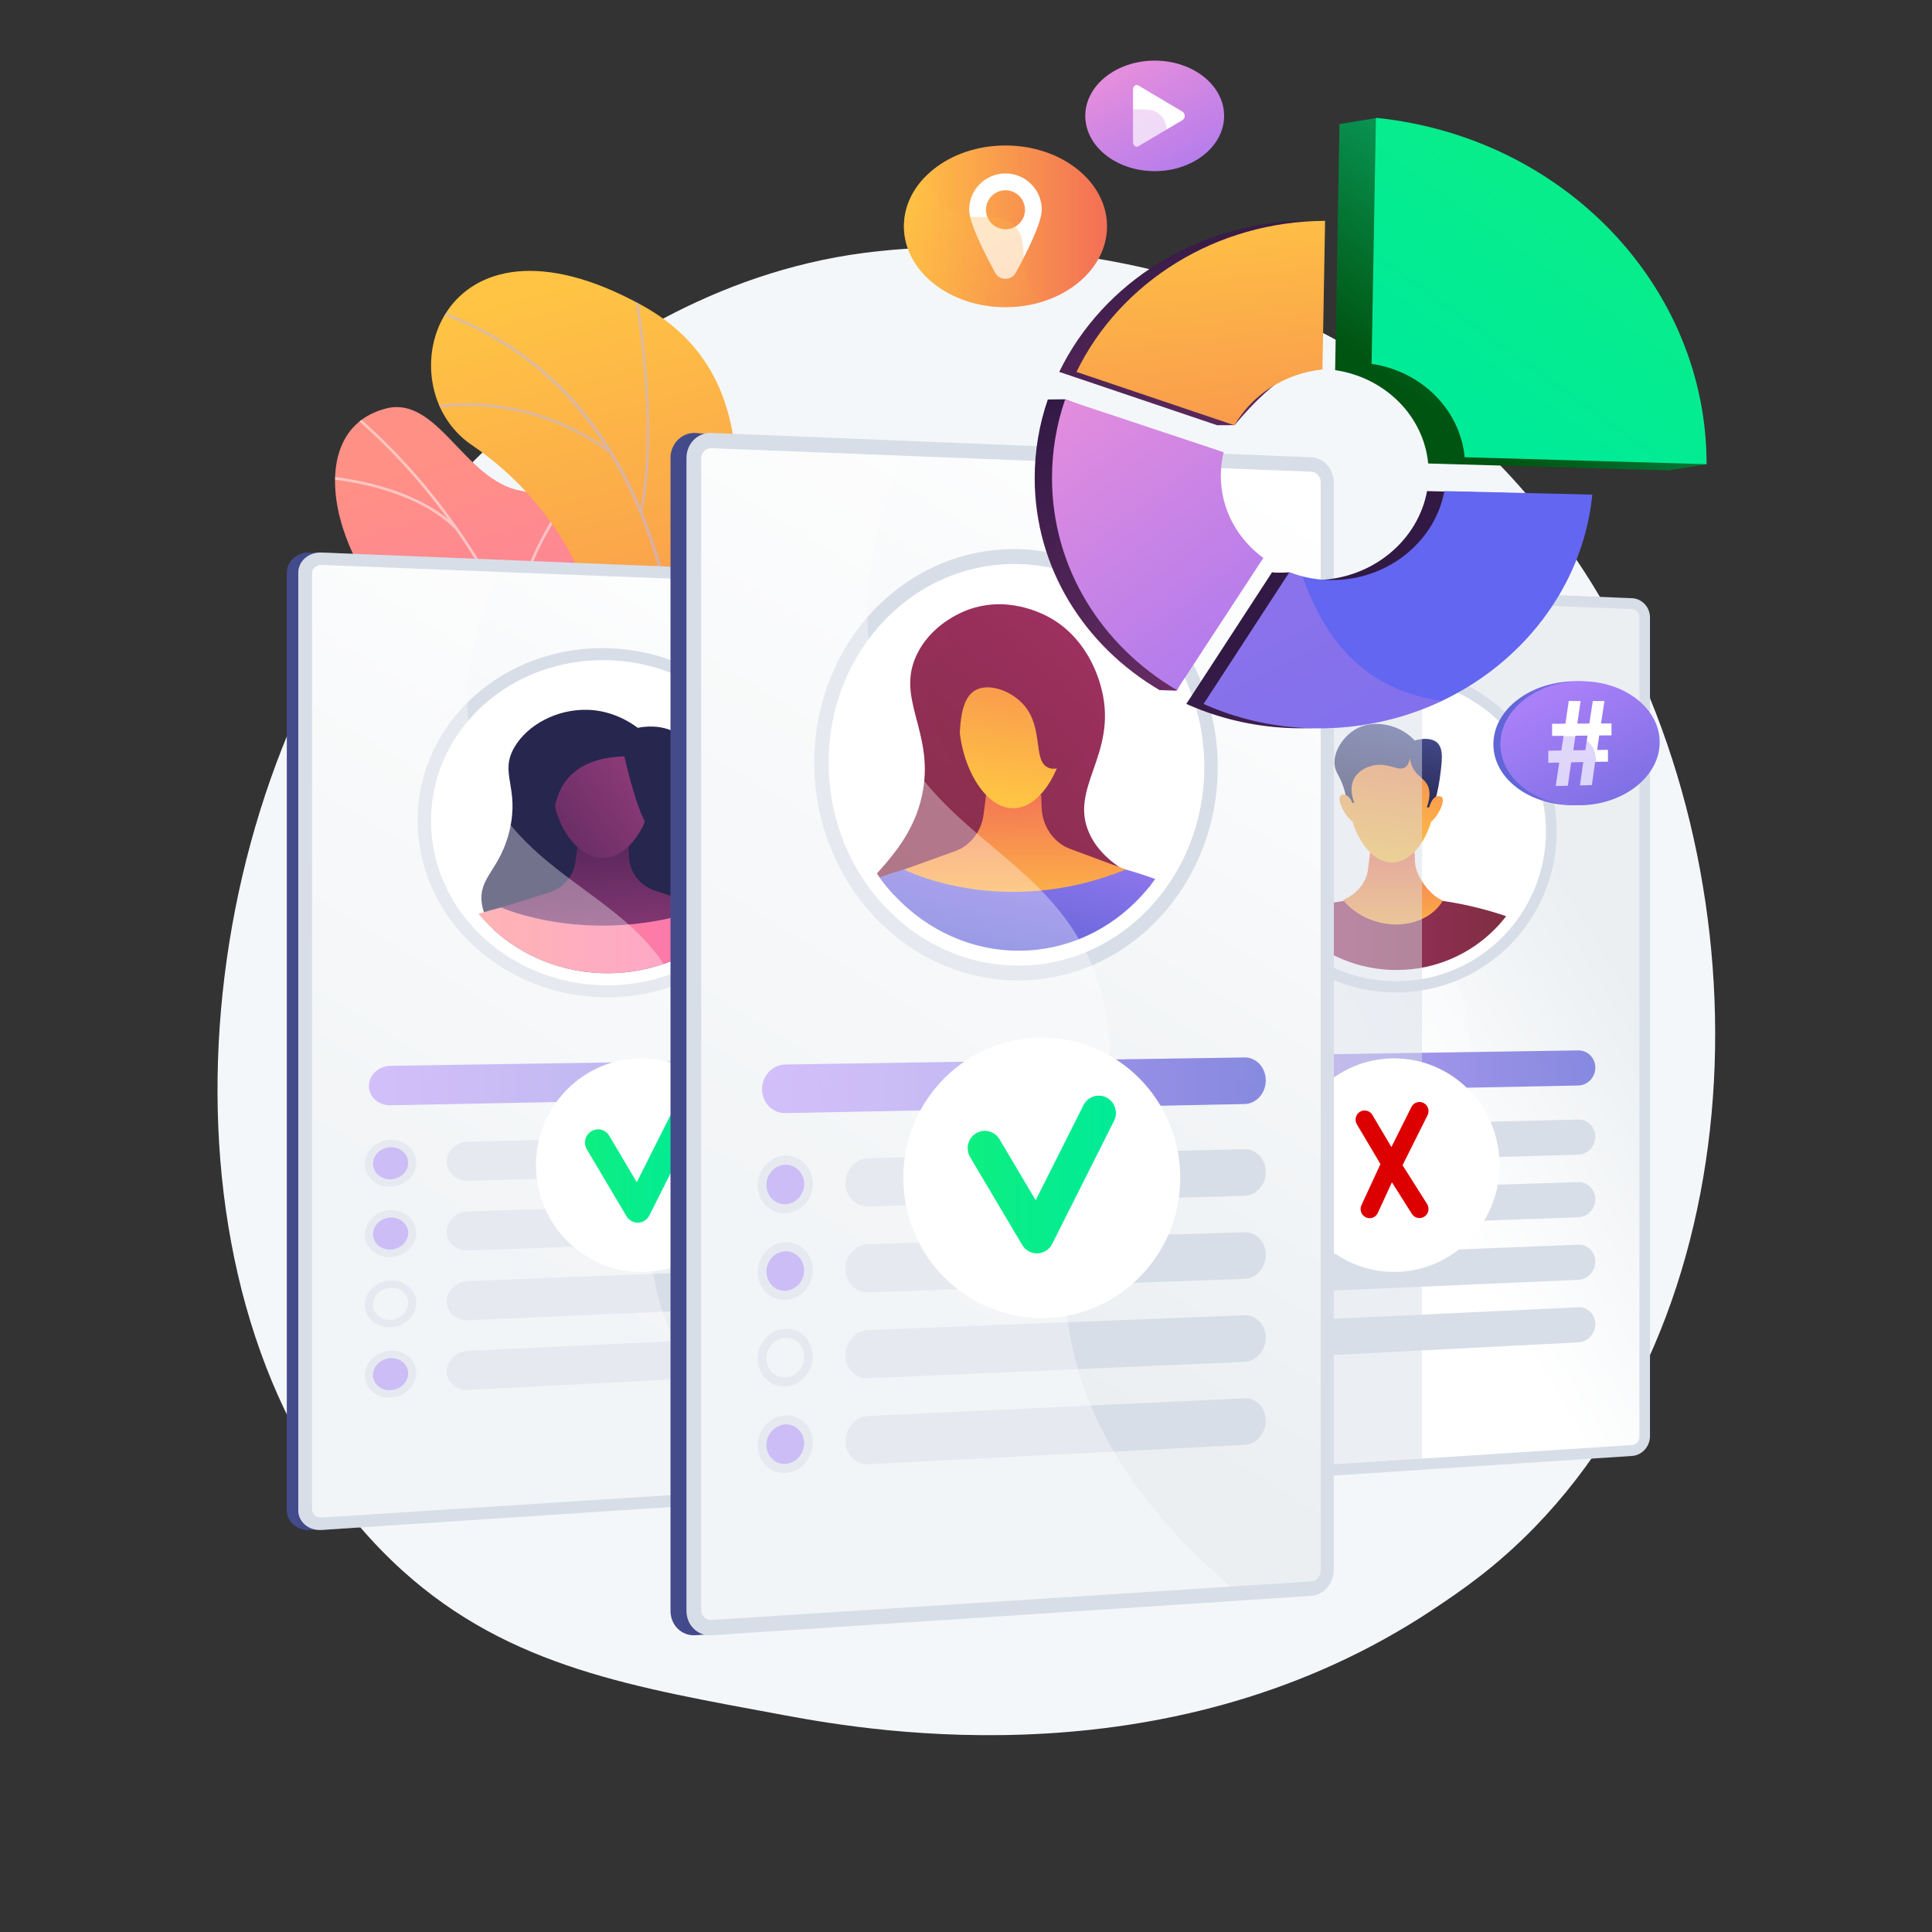 <?xml version="1.0" encoding="utf-8"?>
<!-- Generator: Adobe Illustrator 16.0.0, SVG Export Plug-In . SVG Version: 6.00 Build 0)  -->
<!DOCTYPE svg PUBLIC "-//W3C//DTD SVG 1.1//EN" "http://www.w3.org/Graphics/SVG/1.1/DTD/svg11.dtd">
<svg version="1.1" id="Calque_1" xmlns="http://www.w3.org/2000/svg" xmlns:xlink="http://www.w3.org/1999/xlink" x="0px" y="0px"
	 width="3710px" height="3710px" viewBox="0 0 3710 3710" enable-background="new 0 0 3710 3710" xml:space="preserve">
<rect x="0" y="0" width="3710" height="3710" fill="#333333" stroke="none"/>
<g id="Background">
</g>
<g id="Illustration">
	<g>
		<path fill="#F4F7FA" d="M2947.617,2932.088c-74.859,77.162-141.841,122.521-193.123,156.763
			c-500.15,333.956-1071.879,237.702-1248.644,204.803c-285.187-53.08-525.924-90.524-732.76-277.394
			c-469.995-424.621-447.135-1310.413-88.002-1859.123c42.583-65.063,401.172-596.603,974.137-671.502
			c14.016-1.831,24.472-2.875,33.629-3.845c88.637-9.385,637.898-58.915,1085.769,316.311
			c64.108,53.711,167.281,150.593,262.955,298.354C3391.404,1636.733,3392.513,2473.507,2947.617,2932.088z"/>
		<g>
			
				<linearGradient id="SVGID_1_" gradientUnits="userSpaceOnUse" x1="4060.381" y1="2733.8" x2="4601.019" y2="1843.77" gradientTransform="matrix(0.972 0.237 0.237 -0.972 -3726.549 2560.909)">
				<stop  offset="0" style="stop-color:#FF9085"/>
				<stop  offset="1" style="stop-color:#FB6FBB"/>
			</linearGradient>
			<path fill="url(#SVGID_1_)" d="M1007.182,1733.559c0.803,0.616,1.608,1.229,2.416,1.841
				c47.809,36.192,106.448,67.302,178.852,88.135c14.399,3.065,28.799,6.131,43.2,9.196c20.383-30.934,34.23-64.003-5.968-87.973
				c-62.429-37.226-34.116-156.395-5.011-193.737c36.024-46.222,117.693-155.567,22.087-214.633
				c-79.591-49.173-141.001-64.637-118.973-177.525c22.027-112.888-21.235-197.693-123.898-216.541
				c-108.037-19.834-159.51-183.285-258.515-157.925c-172.51,44.191-96.95,324.263,69.633,441.892
				c166.582,117.629,43.975,157.424,16.013,247.302c-38.172,122.702,136.731,138.538,168.833,198.622
				C1006.725,1692.563,1009.182,1713.682,1007.182,1733.559z"/>
			<g>
				<g>
					<defs>
						<path id="SVGID_2_" d="M984.988,1800.886l232.032,56.583c21.526-29.55,53.563-85.937,8.66-112.711
							c-62.428-37.227-34.115-156.395-5.01-193.738c36.023-46.22,117.692-155.566,22.086-214.633
							c-79.591-49.173-141.001-64.638-118.973-177.525c22.027-112.888-21.234-197.694-123.897-216.541
							c-108.037-19.833-159.51-183.284-258.515-157.923c-172.51,44.19-96.95,324.262,69.632,441.891
							c166.583,117.629,43.974,157.424,16.014,247.302c-38.172,122.702,136.73,138.539,168.833,198.621
							C1021.018,1719.312,1001.221,1770.557,984.988,1800.886z"/>
					</defs>
					<clipPath id="SVGID_3_">
						<use xlink:href="#SVGID_2_"  overflow="visible"/>
					</clipPath>
					<g opacity="0.5" clip-path="url(#SVGID_3_)">
						<path fill="#FCFDFE" d="M1103.143,1791.03l5.171,0.233c16.947-377.989-149.636-762.354-434.743-1003.094l-3.339,3.955
							C954.138,1031.851,1120.021,1414.61,1103.143,1791.03z"/>
						<path fill="#FCFDFE" d="M1094.729,1584.157l5.022,1.25c35.863-144.308,187.36-226.092,188.886-226.9l-2.424-4.572
							C1284.668,1354.75,1131.16,1437.574,1094.729,1584.157z"/>
						<path fill="#FCFDFE" d="M1104.365,1721.411l5.013-1.286c-37.468-146.023-298.768-230.312-301.403-231.146l-1.562,4.935
							C809.019,1494.738,1067.609,1578.164,1104.365,1721.411z"/>
						<path fill="#FCFDFE" d="M994.035,1227.229l5.105-0.853c-19.727-117.954,90.487-264.524,91.603-265.991l-4.117-3.136
							C1085.496,958.735,973.943,1107.096,994.035,1227.229z"/>
						<path fill="#FCFDFE" d="M875.94,1017.951l3.694-3.626c-95.458-97.248-279.47-102.36-281.321-102.398l-0.112,5.175
							C600.029,917.137,781.97,922.217,875.94,1017.951z"/>
					</g>
				</g>
			</g>
		</g>
		<g>
			<g>
				<defs>
					<path id="SVGID_4_" d="M1361.572,2084.343l-255.938-18.972c0,0-38.446-134.859,31.143-222.866
						c141.979-179.56-25.192-291.378-88.205-348.688c-95.028-86.427-141.077-204.032,10.915-242.479
						c151.992-38.448,19.975-279.372-153.611-396.832c-169.865-114.943-63.559-483.226,326.938-268.202
						c233.203,128.411,176.424,381.545,178.141,516.192c1.717,134.646,199.87,160.465,119.659,318.851
						c-68.516,135.291-186.578,228.892-109.351,331.119C1498.493,1854.694,1499.242,1962.95,1361.572,2084.343z"/>
				</defs>
				<clipPath id="SVGID_5_">
					<use xlink:href="#SVGID_4_"  overflow="visible"/>
				</clipPath>
				
					<linearGradient id="SVGID_6_" gradientUnits="userSpaceOnUse" x1="5927.998" y1="2967.89" x2="5417.104" y2="1515.874" gradientTransform="matrix(-0.997 -0.074 0.074 -0.997 6711.694 3959.13)">
					<stop  offset="0" style="stop-color:#FFC444"/>
					<stop  offset="0.996" style="stop-color:#F36F56"/>
				</linearGradient>
				<path clip-path="url(#SVGID_5_)" fill="url(#SVGID_6_)" d="M1361.572,2084.343l-255.938-18.972
					c0,0-38.446-134.859,31.143-222.866c141.979-179.56-25.192-291.378-88.205-348.688
					c-95.028-86.427-131.921-191.729-5.703-248.907c142.809-64.694,36.593-272.944-136.993-390.404
					c-169.865-114.943-63.559-483.226,326.938-268.202c233.202,128.411,176.424,381.545,178.141,516.192
					c1.717,134.646,199.87,160.465,119.659,318.851c-68.516,135.291-186.578,228.892-109.351,331.119
					C1498.493,1854.694,1499.242,1962.95,1361.572,2084.343z"/>
			</g>
			<g>
				<defs>
					<path id="SVGID_7_" d="M1361.572,2084.343l-255.938-18.972c0,0-38.446-134.859,31.143-222.866
						c141.979-179.56-25.192-291.378-88.205-348.688c-95.028-86.427-141.077-204.032,10.915-242.479
						c151.992-38.448,19.975-279.372-153.611-396.832c-169.865-114.943-63.559-483.226,326.938-268.202
						c233.203,128.411,176.424,381.545,178.141,516.192c1.717,134.646,199.87,160.465,119.659,318.851
						c-68.516,135.291-186.578,228.892-109.351,331.119C1498.493,1854.694,1499.242,1962.95,1361.572,2084.343z"/>
				</defs>
				<clipPath id="SVGID_8_">
					<use xlink:href="#SVGID_7_"  overflow="visible"/>
				</clipPath>
				<g opacity="0.5" clip-path="url(#SVGID_8_)">
					<path fill="#BEB8F2" d="M1249.042,2099.885l-5.243-1.367c0.849-3.247,84.511-328.633,70.188-676.208
						c-13.193-320.21-114.678-725.326-523.206-836.86l1.426-5.227c181.859,49.649,319.037,160.589,407.728,329.737
						c70.849,135.119,111.044,307.461,119.473,512.236C1333.74,1770.564,1249.89,2096.632,1249.042,2099.885z"/>
					<path fill="#BEB8F2" d="M1233.942,982.242l-5.313-1.066c35.444-176.808-13.752-435.338-14.252-437.93l5.318-1.03
						C1220.197,544.818,1269.594,804.398,1233.942,982.242z"/>
					<path fill="#BEB8F2" d="M1171.759,871.159c-173.483-126.802-347.449-85.023-349.184-84.587l-1.323-5.252
						c1.762-0.445,178.092-42.891,353.704,85.464L1171.759,871.159z"/>
					<path fill="#BEB8F2" d="M1310.971,1650.052c-41.53-259.217-383.364-347.373-386.766-347.953l0.559-5.384
						c3.394,0.253,349.659,90.961,391.557,352.479L1310.971,1650.052z"/>
					<path fill="#BEB8F2" d="M1320.64,1542.234l-5.21-1.494c46.143-161.04,231.904-260.432,233.776-261.417l2.524,4.793
						C1549.877,1285.093,1366.133,1383.441,1320.64,1542.234z"/>
					<path fill="#BEB8F2" d="M1255.837,2047.025c-0.441-99.728-136.182-188.729-137.551-189.617l2.941-4.547
						c5.698,3.686,139.573,91.471,140.026,194.141L1255.837,2047.025z"/>
					<path fill="#BEB8F2" d="M1276.687,1970.237l-5.26-1.305c18.98-76.534,142.551-154.202,183.156-179.724
						c5.739-3.606,10.692-6.721,11.465-7.448l3.771,3.89c-1.076,1.043-4.363,3.123-12.354,8.146
						C1417.318,1819.031,1295.14,1895.823,1276.687,1970.237z"/>
				</g>
			</g>
		</g>
		<g>
			
				<linearGradient id="SVGID_9_" gradientUnits="userSpaceOnUse" x1="551.044" y1="1709.539" x2="1704.26" y2="1709.539" gradientTransform="matrix(1 0 0 -1 0.04 3709.064)">
				<stop  offset="0" style="stop-color:#444B8C"/>
				<stop  offset="0.996" style="stop-color:#26264F"/>
			</linearGradient>
			<path fill="url(#SVGID_9_)" d="M1664.854,1104.364l-1068.864-43.3c-24.772-1.003-44.906,16.36-44.906,38.787v1800.41
				c0,22.427,20.134,39.281,44.906,37.656l1068.864-70.194c21.81-1.434,39.445-19.587,39.445-40.554V1143.926
				C1704.301,1122.959,1686.664,1105.247,1664.854,1104.364z"/>
			
				<linearGradient id="SVGID_10_" gradientUnits="userSpaceOnUse" x1="551.044" y1="1709.539" x2="1704.26" y2="1709.539" gradientTransform="matrix(1 0 0 -1 0.04 3709.064)">
				<stop  offset="0" style="stop-color:#444B8C"/>
				<stop  offset="0.996" style="stop-color:#26264F"/>
			</linearGradient>
			<path fill="url(#SVGID_10_)" d="M1651.138,1133.278L595.99,1061.064c-24.772-1.003-44.906,16.36-44.906,38.787v1800.41
				c0,22.427,20.134,39.281,44.906,37.656l1068.864-70.194c21.81-1.434,39.445-19.587,39.445-40.554V1143.926
				C1704.301,1122.959,1672.947,1134.162,1651.138,1133.278z"/>
			<g>
				<path fill="#D8DEE8" d="M1686.586,1104.364l-1068.865-43.3c-24.771-1.003-44.906,16.36-44.906,38.787v1800.41
					c0,22.427,20.134,39.281,44.906,37.656l1068.865-70.194c21.808-1.434,39.445-19.587,39.445-40.554V1143.926
					C1726.031,1122.959,1708.396,1105.247,1686.586,1104.364z"/>
				<g opacity="0.3">
					<path fill="#D8DEE8" d="M1251.47,2418.692c-18.138-204.048,117.738-288.828,65.979-473.432
						c-64.073-228.518-311.462-238.705-396.062-463.942c-32.462-86.425-45.293-216.959,47.589-406.025l-351.254-14.229
						c-24.771-1.003-44.906,16.359-44.906,38.787v1800.41c0,22.427,20.134,39.281,44.906,37.655l954.435-62.68
						C1331.471,2705.914,1262.613,2544.064,1251.47,2418.692z"/>
				</g>
				
					<linearGradient id="SVGID_11_" gradientUnits="userSpaceOnUse" x1="1643.009" y1="2549.291" x2="899.904" y2="1333.303" gradientTransform="matrix(1 0 0 -1 0.04 3709.064)">
					<stop  offset="0" style="stop-color:#FFFFFF"/>
					<stop  offset="0.996" style="stop-color:#EBEFF2"/>
				</linearGradient>
				<path fill="url(#SVGID_11_)" d="M1686.586,1126.783l-1068.865-41.855c-10.151-0.397-18.421,6.75-18.421,15.935v1797.72
					c0,9.186,8.27,16.125,18.421,15.473l1068.865-68.752c8.952-0.575,16.229-8.051,16.229-16.661V1143.036
					C1702.813,1134.426,1695.538,1127.135,1686.586,1126.783z"/>
				<path fill="#D8DEE8" d="M1168.816,1915.173c-200.369,1.614-366.874-150.646-366.874-339.45
					c0-188.805,166.504-337.231,366.874-331.001c195.788,6.087,351.799,158.229,351.799,339.275
					C1520.615,1765.045,1364.604,1913.594,1168.816,1915.173z"/>
				<path fill="#FFFFFF" d="M1496.818,1583.723c0,169.069-145.285,307.104-328.003,308.33
					c-186.701,1.253-341.067-140.229-341.067-316.034c0-175.804,154.366-313.732,341.067-308.179
					C1351.534,1273.273,1496.818,1414.652,1496.818,1583.723z"/>
				
					<linearGradient id="SVGID_12_" gradientUnits="userSpaceOnUse" x1="708.369" y1="1630.762" x2="1605.689" y2="1630.762" gradientTransform="matrix(1 0 0 -1 0.04 3709.064)">
					<stop  offset="0" style="stop-color:#AA80F9"/>
					<stop  offset="0.996" style="stop-color:#6165D7"/>
				</linearGradient>
				<path opacity="0.74" fill="url(#SVGID_12_)" enable-background="new    " d="M1568.009,2034.121l-817.906,12.568
					c-23.003,0.354-41.693,17.646-41.693,38.626l0,0c0,20.979,18.69,37.617,41.693,37.164l817.906-16.103
					c20.854-0.41,37.721-16.882,37.721-36.789l0,0C1605.729,2049.681,1588.863,2033.802,1568.009,2034.121z"/>
				<path fill="#D8DEE8" d="M1568.009,2176.377l-669.283,15.978c-22.612,0.539-40.988,17.84-40.988,38.642l0,0
					c0,20.8,18.376,37.145,40.988,36.506l669.283-18.868c20.854-0.587,37.721-17.202,37.721-37.108l0,0
					C1605.729,2191.614,1588.863,2175.879,1568.009,2176.377z"/>
				<g>
					<path fill="#B19AF3" d="M750.484,2271.68l-0.763,0.021c-22.792,0.644-41.313-15.096-41.313-35.154v-3.33
						c0-20.061,18.521-36.763,41.313-37.307l0.763-0.019c22.73-0.542,41.115,15.202,41.115,35.166v3.314
						C791.6,2254.338,773.215,2271.039,750.484,2271.68z"/>
					<path fill="#D8DEE8" d="M750.103,2278.797c-27.277,0.779-49.533-18.827-49.533-43.711s22.256-45.649,49.533-46.289
						c27.194-0.64,49.257,18.975,49.257,43.718S777.297,2278.018,750.103,2278.797z M750.103,2203.007
						c-18.655,0.452-33.86,14.662-33.86,31.672c0,17.009,15.205,30.426,33.86,29.907c18.616-0.518,33.731-14.725,33.731-31.667
						C783.834,2215.974,768.719,2202.555,750.103,2203.007z"/>
				</g>
				<path fill="#D8DEE8" d="M1568.009,2305.082l-669.283,21.129c-22.612,0.714-40.988,18.154-40.988,38.955l0,0
					c0,20.801,18.376,37.004,40.988,36.191l669.283-24.02c20.854-0.748,37.721-17.492,37.721-37.399l0,0
					C1605.729,2320.03,1588.863,2304.425,1568.009,2305.082z"/>
				<g>
					<path fill="#B19AF3" d="M750.484,2406.678l-0.763,0.026c-22.792,0.817-41.313-14.777-41.313-34.836v-3.332
						c0-20.059,18.521-36.903,41.313-37.623l0.763-0.023c22.73-0.718,41.115,14.886,41.115,34.85v3.315
						C791.6,2389.018,773.215,2405.861,750.484,2406.678z"/>
					<path fill="#D8DEE8" d="M750.103,2413.797c-27.277,0.989-49.533-18.446-49.533-43.33c0-24.883,22.256-45.819,49.533-46.67
						c27.194-0.849,49.257,18.596,49.257,43.339S777.297,2412.81,750.103,2413.797z M750.103,2338.007
						c-18.655,0.598-33.86,14.923-33.86,31.932c0,17.01,15.205,30.312,33.86,29.647c18.616-0.66,33.731-14.982,33.731-31.928
						C783.834,2350.716,768.719,2337.411,750.103,2338.007z"/>
				</g>
				<path fill="#D8DEE8" d="M1568.009,2433.789l-669.283,26.277c-22.612,0.889-40.988,18.471-40.988,39.271l0,0
					c0,20.801,18.376,36.861,40.988,35.876l669.283-29.169c20.854-0.909,37.721-17.783,37.721-37.69l0,0
					C1605.729,2448.446,1588.863,2432.97,1568.009,2433.789z"/>
				<path fill="#D8DEE8" d="M750.103,2548.798c-27.277,1.198-49.533-18.065-49.533-42.949c0-24.883,22.256-45.991,49.533-47.051
					c27.194-1.059,49.257,18.216,49.257,42.959S777.297,2547.601,750.103,2548.798z M750.103,2473.008
					c-18.655,0.74-33.86,15.183-33.86,32.191s15.205,30.192,33.86,29.387c18.616-0.804,33.731-15.241,33.731-32.187
					S768.719,2472.269,750.103,2473.008z"/>
				<path fill="#D8DEE8" d="M1568.009,2562.496l-669.283,31.428c-22.612,1.062-40.988,18.787-40.988,39.587l0,0
					c0,20.801,18.376,36.721,40.988,35.561l669.283-34.317c20.854-1.07,37.721-18.074,37.721-37.981l0,0
					C1605.729,2576.863,1588.863,2561.516,1568.009,2562.496z"/>
				<g>
					<path fill="#B19AF3" d="M750.484,2676.673l-0.763,0.039c-22.792,1.169-41.313-14.143-41.313-34.201v-3.33
						c0-20.06,18.521-37.188,41.313-38.26l0.763-0.036c22.73-1.066,41.115,14.253,41.115,34.217v3.315
						C791.6,2658.381,773.215,2675.508,750.484,2676.673z"/>
					<path fill="#D8DEE8" d="M750.103,2683.798c-27.277,1.409-49.533-17.685-49.533-42.567s22.256-46.163,49.533-47.433
						c27.194-1.267,49.257,17.838,49.257,42.58C799.359,2661.121,777.297,2682.392,750.103,2683.798z M750.103,2608.008
						c-18.655,0.884-33.86,15.443-33.86,32.453s15.205,30.074,33.86,29.125c18.616-0.945,33.731-15.502,33.731-32.445
						C783.834,2620.196,768.719,2607.125,750.103,2608.008z"/>
				</g>
				<g>
					<g>
						<defs>
							<path id="SVGID_13_" d="M1472.954,1583.448c0,156.77-134.82,284.578-304.137,285.486
								c-172.732,0.926-315.338-130.076-315.338-292.618s142.604-290.261,315.338-285.357
								C1338.133,1295.766,1472.954,1426.679,1472.954,1583.448z"/>
						</defs>
						<clipPath id="SVGID_14_">
							<use xlink:href="#SVGID_13_"  overflow="visible"/>
						</clipPath>
						<g clip-path="url(#SVGID_14_)">
							<path fill="#26264F" d="M1128.603,1363.061c-59.266-1.705-115.525,28.863-140.511,71.372
								c-30.11,51.23,10.093,76.816-9.539,160.058c-18.084,76.675-60.325,89.78-53.343,140.117
								c7.648,55.132,65.349,90.103,88.143,103.915c102.481,62.108,262.457,59.513,343.623-20.656
								c6.776-6.692,62.765-61.993,47.651-112.863c-13.522-45.522-71.515-45.843-83.529-93.151
								c-10.35-40.759,29.28-53.922,25.51-112.997c-0.738-11.557-4.229-66.267-48.339-91.554
								c-29.383-16.845-61.675-12.021-73.51-9.665C1210.547,1387.082,1175.933,1364.423,1128.603,1363.061z"/>
							
								<linearGradient id="SVGID_15_" gradientUnits="userSpaceOnUse" x1="827.709" y1="1880.339" x2="1496.779" y2="1880.339" gradientTransform="matrix(1 0 0 -1 0.04 3709.064)">
								<stop  offset="0" style="stop-color:#FF9085"/>
								<stop  offset="1" style="stop-color:#FB6FBB"/>
							</linearGradient>
							<path fill="url(#SVGID_15_)" d="M827.749,1790.84c0,0,299.705-162.459,669.07-0.526c0,0-46.979,138.749-328.002,148.22
								C878.256,1948.324,827.749,1790.84,827.749,1790.84z"/>
							
								<linearGradient id="SVGID_16_" gradientUnits="userSpaceOnUse" x1="1164.721" y1="1893.099" x2="1141.1" y2="2254.686" gradientTransform="matrix(1 0 0 -1 0.04 3709.064)">
								<stop  offset="0" style="stop-color:#893976"/>
								<stop  offset="1" style="stop-color:#311944"/>
							</linearGradient>
							<path fill="url(#SVGID_16_)" d="M1115.786,1579.336l-11.217,77.561c-3.829,26.468-23.457,48.594-50.769,57.163
								l-91.326,28.654c0,0,174.725,78.167,395.005,0.038l-100.367-32.566c-28.508-9.988-47.941-35.098-49.184-63.625l-2.881-66.197
								L1115.786,1579.336z"/>
							
								<linearGradient id="SVGID_17_" gradientUnits="userSpaceOnUse" x1="1206.435" y1="2221.001" x2="815.774" y2="1942.996" gradientTransform="matrix(1 0 0 -1 0.04 3709.064)">
								<stop  offset="0" style="stop-color:#893976"/>
								<stop  offset="1" style="stop-color:#311944"/>
							</linearGradient>
							<path fill="url(#SVGID_17_)" d="M1251.786,1512.48c0,65.438-42.391,135.421-94.973,135.023
								c-52.907-0.4-96.037-71.818-96.037-137.989c0-66.172,43.129-101.439,96.037-100.304
								C1209.396,1410.34,1251.786,1447.043,1251.786,1512.48z"/>
							<path fill="#26264F" d="M1198.88,1452.448c-28.554,0.837-71.822,6.438-101.807,35.212
								c-50.361,48.325-26.442,126.323-48.848,130.721c-19.963,3.917-50.889-51.771-50.389-112.543
								c0.418-50.896,19.166-110.523,67.955-124.527c28.645-8.222,37.077,6.358,129.384,16.822
								c53.748,6.093,32.667,28.083,44.755,36.678c53.649,38.145,46.862,160.102,17.985,161.352
								C1244.222,1596.755,1225.293,1564.642,1198.88,1452.448z"/>
						</g>
					</g>
				</g>
				<path opacity="0.35" fill="#FFFFFF" enable-background="new    " d="M1251.47,2418.692
					c-18.138-204.048,117.738-288.828,65.979-473.432c-64.073-228.518-311.462-238.705-396.062-463.942
					c-31.122-82.858-44.203-206.271,36.691-383.063l-340.356-13.328c-10.151-0.397-18.421,6.75-18.421,15.935v1797.72
					c0,9.186,8.27,16.125,18.421,15.473l925.774-59.549C1325.893,2692.618,1262.153,2538.875,1251.47,2418.692z"/>
			</g>
		</g>
		<g>
			<ellipse fill="#FFFFFF" cx="1231.733" cy="2237.398" rx="202.447" ry="205.039"/>
			
				<linearGradient id="SVGID_18_" gradientUnits="userSpaceOnUse" x1="1123.338" y1="1476.496" x2="1340.046" y2="1476.496" gradientTransform="matrix(1 0 0 -1 0.04 3709.064)">
				<stop  offset="0" style="stop-color:#0EEE81"/>
				<stop  offset="1" style="stop-color:#00EB98"/>
			</linearGradient>
			<path fill="url(#SVGID_18_)" d="M1224.603,2347.882c-8.775,0-16.938-4.656-21.479-12.312l-76.163-128.397
				c-7.128-12.019-3.288-27.609,8.577-34.827c11.859-7.218,27.257-3.332,34.386,8.686l52.87,89.132l69.893-139.036
				c6.279-12.492,21.373-17.463,33.703-11.104c12.334,6.36,17.243,21.644,10.965,34.135l-90.416,179.858
				c-4.134,8.224-12.351,13.526-21.454,13.851C1225.19,2347.875,1224.896,2347.882,1224.603,2347.882z"/>
		</g>
		<g>
			
				<linearGradient id="SVGID_19_" gradientUnits="userSpaceOnUse" x1="2144.769" y1="1725.085" x2="3146.675" y2="1725.085" gradientTransform="matrix(1 0 0 -1 0.04 3709.064)">
				<stop  offset="0" style="stop-color:#444B8C"/>
				<stop  offset="0.996" style="stop-color:#26264F"/>
			</linearGradient>
			<path fill="url(#SVGID_19_)" d="M3112.293,1148.715l-928.639-37.619c-21.431-0.868-38.845,15.333-38.845,36.188v1674.315
				c0,20.854,17.414,36.616,38.845,35.21l928.639-60.986c19.03-1.249,34.422-18.138,34.422-37.725V1185.574
				C3146.715,1165.987,3131.323,1149.485,3112.293,1148.715z"/>
			
				<linearGradient id="SVGID_20_" gradientUnits="userSpaceOnUse" x1="2144.769" y1="1725.085" x2="3146.675" y2="1725.085" gradientTransform="matrix(1 0 0 -1 0.04 3709.064)">
				<stop  offset="0" style="stop-color:#444B8C"/>
				<stop  offset="0.996" style="stop-color:#26264F"/>
			</linearGradient>
			<path fill="url(#SVGID_20_)" d="M3102.37,1206.734l-918.716-95.639c-21.431-0.868-38.845,15.333-38.845,36.188v1674.315
				c0,20.854,17.414,36.616,38.845,35.21l928.639-60.986c19.03-1.249,34.422-18.138,34.422-37.725V1185.574
				C3146.715,1165.987,3121.399,1207.506,3102.37,1206.734z"/>
			<g>
				<path fill="#D8DEE8" d="M3134.024,1148.715l-928.641-37.619c-21.429-0.868-38.842,15.333-38.842,36.188v1674.315
					c0,20.854,17.413,36.616,38.842,35.21l928.641-60.986c19.029-1.249,34.422-18.138,34.422-37.725V1185.574
					C3168.446,1165.987,3153.055,1149.485,3134.024,1148.715z"/>
				<g opacity="0.3">
					<path fill="#D8DEE8" d="M2755.042,2375.362c-15.771-190.296,102.419-269.168,57.382-441.417
						c-55.727-213.125-270.621-222.56-344.011-432.29c-28.146-80.438-39.271-201.957,41.278-378.231l-304.308-12.328
						c-21.429-0.868-38.842,15.333-38.842,36.188v1674.315c0,20.854,17.413,36.617,38.842,35.21l828.846-54.432
						C2824.624,2643.461,2764.731,2492.3,2755.042,2375.362z"/>
				</g>
				
					<linearGradient id="SVGID_21_" gradientUnits="userSpaceOnUse" x1="2572.771" y1="1697.306" x2="3039.588" y2="1978.027" gradientTransform="matrix(1 0 0 -1 0.04 3709.064)">
					<stop  offset="0" style="stop-color:#FFFFFF"/>
					<stop  offset="0.996" style="stop-color:#EBEFF2"/>
				</linearGradient>
				<path fill="url(#SVGID_21_)" d="M3134.024,1169.656l-928.641-36.365c-8.783-0.344-15.936,6.325-15.936,14.867v1671.988
					c0,8.542,7.151,15.031,15.936,14.467l928.641-59.731c7.811-0.502,14.158-7.455,14.158-15.5V1184.801
					C3148.185,1176.756,3141.835,1169.963,3134.024,1169.656z"/>
				<path opacity="0.35" fill="#FFFFFF" enable-background="new    " d="M2755.042,2375.362
					c-15.771-190.296,102.419-269.168,57.382-441.417c-55.727-213.125-270.621-222.56-344.011-432.29
					c-26.985-77.118-38.327-192.008,31.823-356.817l-294.853-11.547c-8.783-0.344-15.936,6.325-15.936,14.867v1671.988
					c0,8.542,7.152,15.031,15.936,14.467l803.865-51.707C2819.771,2631.041,2764.331,2487.459,2755.042,2375.362z"/>
				<path fill="#D8DEE8" d="M2683.199,1905.805c-173.968,1.401-318.32-140.408-318.32-316.147s144.354-314.228,318.32-308.818
					c170.256,5.293,306.11,147.008,306.11,316.008S2853.455,1904.433,2683.199,1905.805z"/>
				<path fill="#FFFFFF" d="M2968.578,1596.607c0,157.805-126.496,286.58-285.379,287.646
					c-162.109,1.089-295.961-130.684-295.961-294.34s133.852-292.346,295.961-287.525
					C2842.082,1307.114,2968.578,1438.802,2968.578,1596.607z"/>
				
					<linearGradient id="SVGID_22_" gradientUnits="userSpaceOnUse" x1="2283.83" y1="1651.272" x2="3063.46" y2="1651.272" gradientTransform="matrix(1 0 0 -1 0.04 3709.064)">
					<stop  offset="0" style="stop-color:#AA80F9"/>
					<stop  offset="0.996" style="stop-color:#6165D7"/>
				</linearGradient>
				<path opacity="0.74" fill="url(#SVGID_22_)" enable-background="new    " d="M3030.615,2017.064l-710.643,10.921
					c-19.921,0.306-36.103,16.378-36.103,35.897l0,0c0,19.52,16.182,35.024,36.103,34.633l710.643-13.99
					c18.18-0.356,32.885-15.717,32.885-34.307l0,0C3063.5,2031.63,3048.795,2016.785,3030.615,2017.064z"/>
				<path fill="#D8DEE8" d="M3030.615,2149.879l-581.853,13.891c-19.604,0.468-35.535,16.547-35.535,35.912l0,0
					c0,19.365,15.931,34.615,35.535,34.063l581.853-16.402c18.18-0.514,32.885-15.998,32.885-34.588l0,0
					C3063.5,2164.164,3048.795,2149.444,3030.615,2149.879z"/>
				<g>
					<path fill="#B19AF3" d="M2320.303,2237.365l-0.659,0.019c-19.736,0.557-35.772-14.121-35.772-32.785v-3.101
						c0-18.662,16.036-34.176,35.772-34.646l0.659-0.016c19.688-0.471,35.615,14.213,35.615,32.795v3.086
						C2355.918,2221.298,2339.991,2236.81,2320.303,2237.365z"/>
					<path fill="#D8DEE8" d="M2319.974,2243.986c-23.621,0.676-42.891-17.608-42.891-40.762c0-23.15,19.27-42.439,42.891-42.994
						c23.555-0.553,42.666,17.736,42.666,40.769S2343.527,2243.313,2319.974,2243.986z M2319.974,2173.455
						c-16.154,0.394-29.32,13.591-29.32,29.416c0,15.828,13.166,28.341,29.32,27.892c16.125-0.448,29.217-13.644,29.217-29.414
						S2336.098,2173.063,2319.974,2173.455z"/>
				</g>
				<path fill="#D8DEE8" d="M3030.615,2270.043l-581.853,18.367c-19.604,0.619-35.535,16.82-35.535,36.188l0,0
					c0,19.365,15.931,34.492,35.535,33.788l581.853-20.882c18.18-0.651,32.885-16.25,32.885-34.839l0,0
					C3063.5,2284.075,3048.795,2269.47,3030.615,2270.043z"/>
				<g>
					<path fill="#B19AF3" d="M2320.303,2362.996l-0.659,0.023c-19.736,0.708-35.772-13.847-35.772-32.51v-3.101
						c0-18.664,16.036-34.301,35.772-34.924l0.659-0.021c19.688-0.621,35.615,13.938,35.615,32.521v3.086
						C2355.918,2346.654,2339.991,2362.289,2320.303,2362.996z"/>
					<path fill="#D8DEE8" d="M2319.974,2369.619c-23.621,0.857-42.891-17.279-42.891-40.431c0-23.152,19.27-42.589,42.891-43.324
						c23.555-0.733,42.666,17.407,42.666,40.438S2343.527,2368.765,2319.974,2369.619z M2319.974,2299.088
						c-16.154,0.519-29.32,13.815-29.32,29.644s13.166,28.238,29.32,27.664c16.125-0.571,29.217-13.867,29.217-29.639
						C2349.188,2310.986,2336.098,2298.573,2319.974,2299.088z"/>
				</g>
				<path fill="#D8DEE8" d="M3030.615,2390.209l-581.853,22.845c-19.604,0.771-35.535,17.094-35.535,36.459l0,0
					c0,19.364,15.931,34.37,35.535,33.516l581.853-25.357c18.18-0.792,32.885-16.503,32.885-35.093l0,0
					C3063.5,2403.986,3048.795,2389.494,3030.615,2390.209z"/>
				<g>
					<path fill="#B19AF3" d="M2320.303,2488.627l-0.659,0.028c-19.736,0.86-35.772-13.571-35.772-32.235v-3.1
						c0-18.663,16.036-34.423,35.772-35.197l0.659-0.025c19.688-0.772,35.615,13.665,35.615,32.247v3.086
						C2355.918,2472.011,2339.991,2487.768,2320.303,2488.627z"/>
					<path fill="#D8DEE8" d="M2319.974,2495.254c-23.621,1.039-42.891-16.949-42.891-40.103c0-23.151,19.27-42.736,42.891-43.654
						c23.555-0.915,42.666,17.08,42.666,40.11C2362.64,2474.639,2343.527,2494.218,2319.974,2495.254z M2319.974,2424.722
						c-16.154,0.641-29.32,14.041-29.32,29.867c0,15.827,13.166,28.137,29.32,27.438c16.125-0.696,29.217-14.093,29.217-29.863
						C2349.19,2436.395,2336.098,2424.082,2319.974,2424.722z"/>
				</g>
				<path fill="#D8DEE8" d="M3030.615,2510.373l-581.853,27.322c-19.604,0.921-35.535,17.368-35.535,36.732l0,0
					c0,19.365,15.931,34.248,35.535,33.242l581.853-29.836c18.18-0.934,32.885-16.757,32.885-35.347l0,0
					C3063.5,2523.898,3048.795,2509.52,3030.615,2510.373z"/>
				<g>
					<path fill="#B19AF3" d="M2320.303,2614.258l-0.659,0.033c-19.736,1.013-35.772-13.295-35.772-31.959v-3.1
						c0-18.664,16.036-34.547,35.772-35.475l0.659-0.03c19.688-0.925,35.615,13.391,35.615,31.973v3.086
						C2355.918,2597.367,2339.991,2613.248,2320.303,2614.258z"/>
					<path fill="#D8DEE8" d="M2319.974,2620.887c-23.621,1.221-42.891-16.619-42.891-39.771c0-23.151,19.27-42.885,42.891-43.983
						c23.555-1.098,42.666,16.751,42.666,39.781C2362.64,2599.943,2343.527,2619.67,2319.974,2620.887z M2319.974,2550.355
						c-16.154,0.766-29.32,14.266-29.32,30.094c0,15.826,13.166,28.034,29.32,27.213c16.125-0.82,29.217-14.318,29.217-30.089
						S2336.098,2549.593,2319.974,2550.355z"/>
				</g>
				<g>
					<g>
						<defs>
							<path id="SVGID_23_" d="M2947.789,1596.368c0,146.311-117.369,265.546-264.59,266.337
								c-149.988,0.804-273.662-121.207-273.662-272.533s123.674-270.489,273.662-266.231
								C2830.42,1328.119,2947.789,1450.058,2947.789,1596.368z"/>
						</defs>
						<clipPath id="SVGID_24_">
							<use xlink:href="#SVGID_23_"  overflow="visible"/>
						</clipPath>
						<g clip-path="url(#SVGID_24_)">
							
								<linearGradient id="SVGID_25_" gradientUnits="userSpaceOnUse" x1="2387.199" y1="1883.124" x2="2968.538" y2="1883.124" gradientTransform="matrix(1 0 0 -1 0.04 3709.064)">
								<stop  offset="0" style="stop-color:#AB316D"/>
								<stop  offset="1" style="stop-color:#792D3D"/>
							</linearGradient>
							<path fill="url(#SVGID_25_)" d="M2387.239,1790.622c0,0,260.023-151.409,581.339-0.482c0,0-40.919,129.479-285.379,138.161
								C2431.017,1937.256,2387.239,1790.622,2387.239,1790.622z"/>
							
								<linearGradient id="SVGID_26_" gradientUnits="userSpaceOnUse" x1="2674.221" y1="2091.95" x2="2675.31" y2="1880.602" gradientTransform="matrix(1 0 0 -1 0.04 3709.064)">
								<stop  offset="0.004" style="stop-color:#F36F56"/>
								<stop  offset="1" style="stop-color:#FFC444"/>
							</linearGradient>
							<path fill="url(#SVGID_26_)" d="M2637.13,1592.791l-9.743,72.291c-2.827,46.034-48.489,63.199-48.489,63.199
								c53.607,63.579,156.059,61.235,191.877,1.146c-24.752-9.276-52.504-47.433-53.582-74.028l-2.507-61.714L2637.13,1592.791z"/>
							
								<linearGradient id="SVGID_27_" gradientUnits="userSpaceOnUse" x1="2705.14" y1="2382.064" x2="2652.03" y2="2054.073" gradientTransform="matrix(1 0 0 -1 0.04 3709.064)">
								<stop  offset="0.004" style="stop-color:#F36F56"/>
								<stop  offset="1" style="stop-color:#FFC444"/>
							</linearGradient>
							<path fill="url(#SVGID_27_)" d="M2755.317,1530.352c0,61.019-36.852,126.295-82.549,125.95
								c-45.957-0.348-83.408-66.871-83.408-128.527s37.451-94.576,83.408-93.589
								C2718.467,1435.168,2755.317,1469.334,2755.317,1530.352z"/>
							
								<linearGradient id="SVGID_28_" gradientUnits="userSpaceOnUse" x1="2677.094" y1="2314.735" x2="2651.282" y2="2155.333" gradientTransform="matrix(1 0 0 -1 0.04 3709.064)">
								<stop  offset="0" style="stop-color:#444B8C"/>
								<stop  offset="0.996" style="stop-color:#26264F"/>
							</linearGradient>
							<path fill="url(#SVGID_28_)" d="M2586.887,1543.297c4.599-0.655,9.193-1.312,13.785-1.965
								c-2.108-5.079-10.815-27.563,0-46.935c10.379-18.589,34.813-27.279,53.465-25.687c21.184,1.81,33.894,11.787,44.521,4.446
								c5.972-4.125,7.905-11.786,8.589-17.768c0.471,3.844,1.539,9.539,4.291,15.862c7.9,18.161,21.268,22.154,28.545,34.19
								c4.898,8.103,8.085,21.58,0,45.096c4.035-0.182,8.068-0.362,12.102-0.543c4.257-13.207,9.359-31.949,12.533-54.931
								c4.713-34.122,7.956-57.607-5.425-69.365c-2.667-2.344-14.46-11.662-42.694-3.768c-6.615-7.016-20.559-19.902-42.018-26.741
								c-7.424-2.364-44.254-14.1-76.921,8.641c-22.222,15.469-39.643,44.888-34.042,69.648
								c2.961,13.094,11.06,19.104,18.186,44.441C2584.812,1528.618,2586.195,1537.599,2586.887,1543.297z"/>
							
								<linearGradient id="SVGID_29_" gradientUnits="userSpaceOnUse" x1="2789.914" y1="2365.19" x2="2737.298" y2="2040.248" gradientTransform="matrix(1 0 0 -1 0.04 3709.064)">
								<stop  offset="0.004" style="stop-color:#F36F56"/>
								<stop  offset="1" style="stop-color:#FFC444"/>
							</linearGradient>
							<path fill="url(#SVGID_29_)" d="M2743.849,1552.704c0,0,5.299-26.652,21.389-23.751c16.055,2.896-6.955,46.351-21.389,51.437
								V1552.704z"/>
							
								<linearGradient id="SVGID_30_" gradientUnits="userSpaceOnUse" x1="2625.698" y1="2398.915" x2="2571.98" y2="2067.169" gradientTransform="matrix(1 0 0 -1 0.04 3709.064)">
								<stop  offset="0.004" style="stop-color:#F36F56"/>
								<stop  offset="1" style="stop-color:#FFC444"/>
							</linearGradient>
							<path fill="url(#SVGID_30_)" d="M2599.702,1550.671c0,0-5.399-27.064-21.836-24.646
								c-16.471,2.424,7.111,47.077,21.836,52.581V1550.671z"/>
						</g>
					</g>
				</g>
				<path opacity="0.5" fill="#D8DEE8" enable-background="new    " d="M2730.807,1135.81l-525.422-24.715
					c-21.429-0.868-38.843,15.333-38.843,36.188v1674.315c0,20.854,17.414,36.617,38.843,35.21l524.933-36.857L2730.807,1135.81z"/>
			</g>
		</g>
		<g>
			<ellipse fill="#FFFFFF" cx="2677.095" cy="2237.398" rx="202.448" ry="205.039"/>
			<path fill="#DD0000" d="M2673.188,2256.457c-6.075,0-11.727-3.224-14.869-8.521l-52.726-88.887
				c-4.935-8.318-2.276-19.112,5.938-24.109c8.209-4.996,18.866-2.307,23.804,6.015l36.601,61.7l38.432-76.967
				c4.349-8.647,14.795-12.089,23.332-7.687c8.539,4.402,11.938,14.981,7.591,23.629l-52.64,105.229
				c-2.862,5.691-8.552,9.364-14.854,9.588C2673.596,2256.453,2673.392,2256.457,2673.188,2256.457z"/>
			<path fill="#DD0000" d="M2670.065,2216.596c6.072-0.177,11.813,2.884,15.107,8.09l55.262,87.33
				c5.172,8.175,2.826,19.04-5.242,24.271c-8.061,5.23-18.793,2.85-23.967-5.323l-38.359-60.623l-27.104,58.925
				c-4.097,8.77-14.44,12.51-23.103,8.355c-8.66-4.156-12.36-14.634-8.266-23.402l40.49-87.583
				c2.695-5.772,8.277-9.606,14.57-10.013C2669.66,2216.611,2669.863,2216.601,2670.065,2216.596z"/>
		</g>
		<g>
			
				<linearGradient id="SVGID_31_" gradientUnits="userSpaceOnUse" x1="1287.523" y1="1723.268" x2="2530.574" y2="1723.268" gradientTransform="matrix(1 0 0 -1 0.04 3709.064)">
				<stop  offset="0" style="stop-color:#444B8C"/>
				<stop  offset="0.996" style="stop-color:#26264F"/>
			</linearGradient>
			<path fill="url(#SVGID_31_)" d="M2475.952,929.099l-1140.381-97.691c-26.487-1.072-48.009,20.411-48.009,47.987v2213.947
				c0,27.577,21.521,48.518,48.009,46.778l1152.172-75.666c23.699-1.557,42.871-23.895,42.871-49.897V926.902
				C2530.614,900.898,2499.652,930.059,2475.952,929.099z"/>
			<g>
				<path fill="#D8DEE8" d="M2518.49,878.082l-1152.172-46.674c-26.487-1.072-48.009,20.411-48.009,47.987v2213.947
					c0,27.577,21.521,48.518,48.009,46.778l1152.172-75.666c23.698-1.557,42.871-23.895,42.871-49.897V926.902
					C2561.361,900.898,2542.188,879.043,2518.49,878.082z"/>
				<g opacity="0.3">
					<path fill="#D8DEE8" d="M2047.254,2505.138c-19.578-252.253,127.211-356.577,71.259-585.008
						c-69.203-282.521-335.779-294.953-426.717-572.586c-34.864-106.438-48.641-267.271,51.14-500.88l-376.618-15.257
						c-26.486-1.073-48.008,20.411-48.008,47.987v2213.946c0,27.577,21.521,48.519,48.008,46.778l1027.947-67.508
						C2133.668,2860.791,2059.285,2660.161,2047.254,2505.138z"/>
				</g>
				
					<linearGradient id="SVGID_32_" gradientUnits="userSpaceOnUse" x1="2530.296" y1="2724.375" x2="1645" y2="1275.711" gradientTransform="matrix(1 0 0 -1 0.04 3709.064)">
					<stop  offset="0" style="stop-color:#FFFFFF"/>
					<stop  offset="0.996" style="stop-color:#EBEFF2"/>
				</linearGradient>
				<path fill="url(#SVGID_32_)" d="M2518.49,905.882l-1152.172-45.119c-10.856-0.425-19.696,8.419-19.696,19.715v2211.07
					c0,11.297,8.84,19.918,19.696,19.22l1152.172-74.11c9.727-0.626,17.634-9.821,17.634-20.501V925.938
					C2536.124,915.26,2528.217,906.262,2518.49,905.882z"/>
				<path fill="#D8DEE8" d="M1958.083,1882.738c-215.715,1.739-394.485-186.023-394.485-418.588
					c0-232.563,178.771-416.21,394.485-409.504c211.403,6.572,380.3,194.224,380.3,418.425
					C2338.383,1697.271,2169.486,1881.033,1958.083,1882.738z"/>
				<path fill="#FFFFFF" d="M2312.595,1472.773c0,209.333-157.24,380.085-354.512,381.41
					c-201.021,1.35-366.807-173.122-366.807-389.714c0-216.593,165.785-387.247,366.807-381.27
					C2155.354,1089.067,2312.595,1263.441,2312.595,1472.773z"/>
				
					<linearGradient id="SVGID_33_" gradientUnits="userSpaceOnUse" x1="1463.328" y1="1625.027" x2="2430.652" y2="1625.027" gradientTransform="matrix(1 0 0 -1 0.04 3709.064)">
					<stop  offset="0" style="stop-color:#AA80F9"/>
					<stop  offset="0.996" style="stop-color:#6165D7"/>
				</linearGradient>
				<path opacity="0.74" fill="url(#SVGID_33_)" enable-background="new    " d="M2389.769,2030.6l-881.738,13.549
					c-24.646,0.379-44.662,21.62-44.662,47.443l0,0c0,25.821,20.018,46.362,44.662,45.877l881.738-17.358
					c22.621-0.445,40.924-20.804,40.924-45.473l0,0C2430.69,2049.969,2412.39,2030.252,2389.769,2030.6z"/>
				<path fill="#D8DEE8" d="M2389.769,2206.824l-722.311,17.242c-24.28,0.58-44.005,21.829-44.005,47.461l0,0
					c0,25.632,19.725,45.855,44.005,45.171l722.311-20.363c22.621-0.638,40.924-21.151,40.924-45.821l0,0
					C2430.69,2225.845,2412.39,2206.284,2389.769,2206.824z"/>
				<g>
					<path fill="#B19AF3" d="M1508.437,2321.182l-0.815,0.021c-24.418,0.688-44.254-18.769-44.254-43.458v-4.102
						c0-24.69,19.836-45.18,44.254-45.762l0.815-0.021c24.362-0.582,44.07,18.881,44.07,43.47v4.083
						C1552.507,2300.007,1532.799,2320.494,1508.437,2321.182z"/>
					<path fill="#D8DEE8" d="M1508.029,2329.941c-29.225,0.836-53.059-23.4-53.059-54.027c0-30.628,23.834-56.104,53.059-56.79
						c29.144-0.685,52.797,23.558,52.797,54.034S1537.173,2329.107,1508.029,2329.941z M1508.029,2236.621
						c-19.988,0.485-36.275,17.918-36.275,38.855c0,20.939,16.287,37.521,36.275,36.967c19.95-0.554,36.151-17.982,36.151-38.852
						C1544.182,2252.723,1527.979,2236.137,1508.029,2236.621z"/>
				</g>
				<path fill="#D8DEE8" d="M2389.769,2366.266l-722.311,22.801c-24.28,0.768-44.005,22.167-44.005,47.8l0,0
					c0,25.632,19.725,45.702,44.005,44.832l722.311-25.923c22.621-0.812,40.924-21.467,40.924-46.136l0,0
					C2430.69,2384.971,2412.39,2365.552,2389.769,2366.266z"/>
				<g>
					<path fill="#B19AF3" d="M1508.437,2487.404l-0.815,0.029c-24.418,0.876-44.254-18.428-44.254-43.118v-4.101
						c0-24.69,19.836-45.332,44.254-46.104l0.815-0.024c24.362-0.77,44.07,18.542,44.07,43.131v4.084
						C1552.507,2465.89,1532.799,2486.529,1508.437,2487.404z"/>
					<path fill="#D8DEE8" d="M1508.029,2496.168c-29.225,1.062-53.059-22.991-53.059-53.618c0-30.628,23.834-56.288,53.059-57.199
						c29.144-0.908,52.797,23.151,52.797,53.629S1537.173,2495.109,1508.029,2496.168z M1508.029,2402.848
						c-19.988,0.639-36.275,18.194-36.275,39.135c0,20.938,16.287,37.396,36.275,36.688c19.95-0.709,36.151-18.263,36.151-39.132
						C1544.182,2418.672,1527.979,2402.211,1508.029,2402.848z"/>
				</g>
				<path fill="#D8DEE8" d="M2389.769,2525.707l-722.311,28.358c-24.28,0.954-44.005,22.507-44.005,48.139l0,0
					c0,25.632,19.725,45.552,44.005,44.493l722.311-31.48c22.621-0.984,40.924-21.781,40.924-46.449l0,0
					C2430.69,2544.098,2412.39,2524.818,2389.769,2525.707z"/>
				<path fill="#D8DEE8" d="M1508.029,2662.395c-29.225,1.285-53.059-22.584-53.059-53.212c0-30.627,23.834-56.471,53.059-57.605
					c29.144-1.134,52.797,22.743,52.797,53.222C1560.826,2635.277,1537.173,2661.111,1508.029,2662.395z M1508.029,2569.074
					c-19.988,0.793-36.275,18.476-36.275,39.413c0,20.938,16.287,37.272,36.275,36.409c19.95-0.861,36.151-18.54,36.151-39.409
					C1544.182,2584.619,1527.979,2568.283,1508.029,2569.074z"/>
				<path fill="#D8DEE8" d="M2389.769,2685.147l-722.311,33.917c-24.28,1.141-44.005,22.846-44.005,48.479l0,0
					c0,25.632,19.725,45.398,44.005,44.153l722.311-37.038c22.621-1.16,40.924-22.097,40.924-46.766l0,0
					C2430.69,2703.225,2412.39,2684.086,2389.769,2685.147z"/>
				<g>
					<path fill="#B19AF3" d="M1508.437,2819.851l-0.815,0.042c-24.418,1.252-44.254-17.746-44.254-42.438v-4.101
						c0-24.69,19.836-45.638,44.254-46.784l0.815-0.038c24.362-1.144,44.07,17.864,44.07,42.452v4.084
						C1552.507,2797.658,1532.799,2818.602,1508.437,2819.851z"/>
					<path fill="#D8DEE8" d="M1508.029,2828.621c-29.225,1.511-53.059-22.177-53.059-52.804s23.834-56.653,53.059-58.015
						c29.144-1.355,52.797,22.338,52.797,52.814C1560.826,2801.094,1537.173,2827.114,1508.029,2828.621z M1508.029,2735.301
						c-19.988,0.947-36.275,18.755-36.275,39.693c0,20.938,16.287,37.146,36.275,36.129c19.95-1.016,36.151-18.817,36.151-39.688
						C1544.182,2750.567,1527.979,2734.355,1508.029,2735.301z"/>
				</g>
				<g>
					<g>
						<defs>
							<path id="SVGID_34_" d="M2286.742,1472.476c0,194.066-145.874,352.172-328.659,353.152
								c-186,0.996-339.2-160.551-339.2-360.843s153.201-358.312,339.2-353.03
								C2140.868,1116.944,2286.742,1278.408,2286.742,1472.476z"/>
						</defs>
						<clipPath id="SVGID_35_">
							<use xlink:href="#SVGID_34_"  overflow="visible"/>
						</clipPath>
						<g clip-path="url(#SVGID_35_)">
							
								<linearGradient id="SVGID_36_" gradientUnits="userSpaceOnUse" x1="2356.496" y1="2673.97" x2="1597.768" y2="1765.575" gradientTransform="matrix(1 0 0 -1 0.04 3709.064)">
								<stop  offset="0" style="stop-color:#AB316D"/>
								<stop  offset="1" style="stop-color:#792D3D"/>
							</linearGradient>
							<path fill="url(#SVGID_36_)" d="M2022.048,1189.622c69.619,42.596,89.134,116.886,93.577,134.914
								c30.733,124.712-63.965,188.027-23.621,276.188c33.068,72.258,126.587,95.066,122.736,102.986
								c-3.441,7.077-70.193-27.459-134.646-43.11c-210.177-51.036-392.841,99.51-418.728,61.865
								c-18.331-26.658,88.745-79.643,110.839-203.507c20.917-117.266-55.461-179.602-9.084-267.104
								c30.917-58.336,90.65-79.279,100.845-82.674C1943.074,1142.829,2011.35,1183.076,2022.048,1189.622z"/>
							
								<linearGradient id="SVGID_37_" gradientUnits="userSpaceOnUse" x1="2004.574" y1="2223.131" x2="1928.37" y2="1871.743" gradientTransform="matrix(1 0 0 -1 0.04 3709.064)">
								<stop  offset="0" style="stop-color:#AA80F9"/>
								<stop  offset="0.996" style="stop-color:#6165D7"/>
							</linearGradient>
							<path fill="url(#SVGID_37_)" d="M1591.276,1729.129c0,0,322.224-200.56,721.317-0.567c0,0-50.882,171.724-354.512,183.031
								C1645.478,1923.231,1591.276,1729.129,1591.276,1729.129z"/>
							
								<linearGradient id="SVGID_38_" gradientUnits="userSpaceOnUse" x1="1947.954" y1="2208.411" x2="1949.414" y2="1925.117" gradientTransform="matrix(1 0 0 -1 0.04 3709.064)">
								<stop  offset="0.004" style="stop-color:#F36F56"/>
								<stop  offset="1" style="stop-color:#FFC444"/>
							</linearGradient>
							<path fill="url(#SVGID_38_)" d="M1900.93,1468.034l-12.085,95.772c-4.123,32.679-25.262,60.006-54.664,70.599l-98.231,35.391
								c0,0,188.053,96.468,425.833-0.078l-108.438-40.218c-30.771-12.324-51.738-43.334-53.077-78.577l-3.108-81.78
								L1900.93,1468.034z"/>
							
								<linearGradient id="SVGID_39_" gradientUnits="userSpaceOnUse" x1="2240.891" y1="2726.16" x2="1577.674" y2="1932.117" gradientTransform="matrix(1 0 0 -1 0.04 3709.064)">
								<stop  offset="0" style="stop-color:#AB316D"/>
								<stop  offset="1" style="stop-color:#792D3D"/>
							</linearGradient>
							<path fill="url(#SVGID_39_)" d="M1913.617,1532.862c-49.408-14.112-75.882-57.157-91.582-82.68
								c-26.313-42.78-62.625-131.323-28.442-181.646c1.918-2.823,4.136-4.211,8.091-9.178
								c23.234-29.175,20.548-53.073,29.577-68.375c21.793-36.936,110.454-21.434,115.835-20.441
								c94.735,17.457,135.817,104.232,136.633,106.17c0.74,1.759,1.479,3.57,1.479,3.57c5.741,14.073,38.643,94.717-2.64,170.268
								C2049.471,1511.125,1978.135,1551.291,1913.617,1532.862z"/>
							
								<linearGradient id="SVGID_40_" gradientUnits="userSpaceOnUse" x1="1988.397" y1="2619.672" x2="1922.816" y2="2177.72" gradientTransform="matrix(1 0 0 -1 0.04 3709.064)">
								<stop  offset="0.004" style="stop-color:#F36F56"/>
								<stop  offset="1" style="stop-color:#FFC444"/>
							</linearGradient>
							<path fill="url(#SVGID_40_)" d="M2047.596,1385.162c0,80.874-45.746,167.415-102.453,166.986
								c-57.012-0.431-103.452-88.52-103.452-170.183c0-81.666,46.44-125.337,103.452-124.112
								C2001.85,1259.069,2047.596,1304.287,2047.596,1385.162z"/>
							
								<linearGradient id="SVGID_41_" gradientUnits="userSpaceOnUse" x1="2265.213" y1="2705.842" x2="1601.999" y2="1911.803" gradientTransform="matrix(1 0 0 -1 0.04 3709.064)">
								<stop  offset="0" style="stop-color:#AB316D"/>
								<stop  offset="1" style="stop-color:#792D3D"/>
							</linearGradient>
							<path fill="url(#SVGID_41_)" d="M1838.255,1434.589c9.827-0.442-4.359-85.43,33.709-108.511
								c25.277-15.324,69.148-0.6,93.824,27.396c38.898,44.132,17.134,106.707,46.602,120.413
								c18.708,8.702,43.686-9.043,55.652-22.098c37.374-40.768,32.279-128.011-11.902-177.788
								c-35.213-39.672-82.994-41.8-94.354-41.934c-65.024-0.766-124.715,49.867-138.397,110.368
								C1812.875,1388.93,1830.987,1434.916,1838.255,1434.589z"/>
						</g>
					</g>
				</g>
				<path opacity="0.35" fill="#FFFFFF" enable-background="new    " d="M2047.254,2505.138
					c-19.578-252.253,127.211-356.577,71.259-585.008c-69.203-282.521-335.779-294.953-426.717-572.586
					c-33.424-102.047-47.469-254.104,39.426-472.493l-364.904-14.29c-10.855-0.426-19.695,8.419-19.695,19.715v2211.07
					c0,11.297,8.84,19.918,19.695,19.22l996.867-64.121C2127.639,2844.303,2058.787,2653.744,2047.254,2505.138z"/>
			</g>
		</g>
		<g>
			<g>
				<g>
					<g>
						<g>
							
								<linearGradient id="SVGID_42_" gradientUnits="userSpaceOnUse" x1="2251.655" y1="3329.463" x2="2354.474" y2="2399.982" gradientTransform="matrix(1 0 0 -1 0.04 3709.064)">
								<stop  offset="0" style="stop-color:#311944"/>
								<stop  offset="1" style="stop-color:#893976"/>
							</linearGradient>
							<path fill="url(#SVGID_42_)" d="M2337.276,816.565l33.698-0.183c0,0,80.724-101.296,135.272-106.896l5.054-285.39
								c-208.923,0.692-393.31,117.454-477.283,290.024L2337.276,816.565z"/>
							
								<linearGradient id="SVGID_43_" gradientUnits="userSpaceOnUse" x1="2632.697" y1="2595.674" x2="3033.925" y2="1785.273" gradientTransform="matrix(1 0 0 -1 0.04 3709.064)">
								<stop  offset="0" style="stop-color:#311944"/>
								<stop  offset="1" style="stop-color:#893976"/>
							</linearGradient>
							<path fill="url(#SVGID_43_)" d="M2740.318,943.045c-17.128,93.77-103.246,167.49-208.751,170.744
								c-25.973,0.802-56.256-14.639-56.256-14.639s-27.778,1.516-32.534-0.323l-164.686,252.917
								c76.546,34.275,163.021,51.067,253.476,45.913c263.048-14.989,469.861-211.405,492.829-447.862L2740.318,943.045z"/>
							
								<linearGradient id="SVGID_44_" gradientUnits="userSpaceOnUse" x1="1996.497" y1="2936.707" x2="2585.881" y2="2178.928" gradientTransform="matrix(1 0 0 -1 0.04 3709.064)">
								<stop  offset="0" style="stop-color:#311944"/>
								<stop  offset="1" style="stop-color:#893976"/>
							</linearGradient>
							<path fill="url(#SVGID_44_)" d="M2226.545,1325.139l32.947,1.129l133.249-254.793
								c-49.713-36.51-81.662-93.323-81.662-157.764c0-15.57,1.883-30.751,5.426-45.364l-271.403-101.6l-33.01,0.384
								c-16.351,47.541-25.178,98.126-25.178,150.526C1986.914,1091.178,2082.897,1240.573,2226.545,1325.139z"/>
						</g>
						<g>
							
								<linearGradient id="SVGID_45_" gradientUnits="userSpaceOnUse" x1="3151.919" y1="3461.137" x2="2760.569" y2="2915.402" gradientTransform="matrix(1 0 0 -1 0.04 3709.064)">
								<stop  offset="0" style="stop-color:#0EC181"/>
								<stop  offset="1" style="stop-color:#005411"/>
							</linearGradient>
							<path fill="url(#SVGID_45_)" d="M2563.83,710.729c96.078,14.182,169.951,88.033,178.728,179.304l464.539,13.353
								c0.002-0.099,0.002-0.195,0.002-0.292c0,0,0.002-0.148,0.002-0.292c0.002-0.348,70.03-11.17,70.03-11.214
								c-0.021-3.158-634.595-664.808-634.595-664.808l-70.384,11.473C2572.152,238.253,2566.604,553.237,2563.83,710.729z"/>
						</g>
					</g>
					<g>
						<g>
							
								<linearGradient id="SVGID_46_" gradientUnits="userSpaceOnUse" x1="2284.969" y1="3328.816" x2="2386.828" y2="2408.01" gradientTransform="matrix(1 0 0 -1 0.04 3709.064)">
								<stop  offset="0" style="stop-color:#FFC444"/>
								<stop  offset="0.996" style="stop-color:#F36F56"/>
							</linearGradient>
							<path fill="url(#SVGID_46_)" d="M2370.517,816.565c33.645-58.383,96.239-99.612,168.973-107.077l5.054-285.39
								c-208.924,0.692-393.31,117.454-477.283,290.024L2370.517,816.565z"/>
							
								<linearGradient id="SVGID_47_" gradientUnits="userSpaceOnUse" x1="2665.938" y1="2595.675" x2="3067.166" y2="1785.272" gradientTransform="matrix(1 0 0 -1 0.04 3709.064)">
								<stop  offset="0.004" style="stop-color:#6366F1"/>
								<stop  offset="1" style="stop-color:#6366F1"/>
							</linearGradient>
							<path fill="url(#SVGID_47_)" d="M2773.56,943.045c-17.129,93.77-103.246,167.49-208.752,170.744
								c-31.459,0.972-61.518-4.416-88.789-14.962l-164.686,252.917c76.546,34.275,163.021,51.067,253.475,45.913
								c263.049-14.989,469.86-211.405,492.83-447.862L2773.56,943.045z"/>
							
								<linearGradient id="SVGID_48_" gradientUnits="userSpaceOnUse" x1="2029.856" y1="2936.553" x2="2598.258" y2="2205.751" gradientTransform="matrix(1 0 0 -1 0.04 3709.064)">
								<stop  offset="0.004" style="stop-color:#E38DDD"/>
								<stop  offset="1" style="stop-color:#9571F6"/>
							</linearGradient>
							<path fill="url(#SVGID_48_)" d="M2259.785,1325.139l166.196-253.664c-49.715-36.51-81.664-93.323-81.664-157.764
								c0-15.57,1.885-30.751,5.428-45.364l-304.414-101.216c-16.351,47.541-25.178,98.126-25.178,150.526
								C2020.154,1091.178,2116.138,1240.573,2259.785,1325.139z"/>
						</g>
						<g>
							
								<linearGradient id="SVGID_49_" gradientUnits="userSpaceOnUse" x1="3245.97" y1="3549.593" x2="2815.453" y2="2949.238" gradientTransform="matrix(1 0 0 -1 0.04 3709.064)">
								<stop  offset="0" style="stop-color:#0EEE81"/>
								<stop  offset="1" style="stop-color:#00EB98"/>
							</linearGradient>
							<path fill="url(#SVGID_49_)" d="M2633.864,698.697c96.078,14.182,169.951,88.033,178.727,179.303l464.54,13.353
								c0-0.194,0.004-0.389,0.004-0.584c0-338.027-271.526-627.311-634.948-664.548L2633.864,698.697z"/>
						</g>
					</g>
					<g opacity="0.3">
						
							<linearGradient id="SVGID_50_" gradientUnits="userSpaceOnUse" x1="2473.154" y1="2494.658" x2="2866.992" y2="1699.184" gradientTransform="matrix(1 0 0 -1 0.04 3709.064)">
							<stop  offset="0.004" style="stop-color:#E38DDD"/>
							<stop  offset="1" style="stop-color:#9571F6"/>
						</linearGradient>
						<path fill="url(#SVGID_50_)" d="M2501.294,1106.886c-8.65-2.203-17.091-4.895-25.275-8.06l-164.686,252.917
							c76.546,34.275,163.021,51.067,253.475,45.913c73.084-4.164,141.813-22.352,203.479-51.491
							c-62.245-9.351-117.819-32.767-162.195-71.788C2555.536,1229.922,2522.751,1168.088,2501.294,1106.886z"/>
					</g>
					<g opacity="0.3">
						
							<linearGradient id="SVGID_51_" gradientUnits="userSpaceOnUse" x1="2237.53" y1="3322.771" x2="2339.208" y2="2403.612" gradientTransform="matrix(1 0 0 -1 0.04 3709.064)">
							<stop  offset="0" style="stop-color:#FFC444"/>
							<stop  offset="0.996" style="stop-color:#F36F56"/>
						</linearGradient>
						<path fill="url(#SVGID_51_)" d="M2446.012,537.375c-19.557-35.774-47.521-62.89-78.896-83.604
							c-132.031,45.188-240.786,138.961-299.855,260.354l303.259,102.44c21.052-36.531,53.44-66.346,92.555-85.376
							C2470.976,655.258,2479.94,599.441,2446.012,537.375z"/>
					</g>
				</g>
			</g>
			<g>
				
					<linearGradient id="SVGID_52_" gradientUnits="userSpaceOnUse" x1="1735.71" y1="3274.437" x2="2125.778" y2="3274.437" gradientTransform="matrix(1 0 0 -1 0.04 3709.064)">
					<stop  offset="0" style="stop-color:#FFC444"/>
					<stop  offset="0.996" style="stop-color:#F36F56"/>
				</linearGradient>
				<ellipse fill="url(#SVGID_52_)" cx="1930.784" cy="434.626" rx="195.034" ry="155.257"/>
				<path fill="#FFFFFF" d="M1930.783,333.05c-38.527,0-69.761,31.232-69.761,69.761c0,24.967,29.297,83.046,49.918,120.838
					c8.571,15.71,31.111,15.71,39.686,0c20.622-37.792,49.917-95.871,49.917-120.838
					C2000.543,364.282,1969.312,333.05,1930.783,333.05z M1930.783,440.265c-20.687,0-37.455-16.771-37.455-37.455
					c0-20.686,16.77-37.455,37.455-37.455c20.685,0,37.455,16.77,37.455,37.455C1968.238,423.495,1951.469,440.265,1930.783,440.265
					z"/>
				<g opacity="0.3">
					
						<linearGradient id="SVGID_53_" gradientUnits="userSpaceOnUse" x1="1786.243" y1="3374.863" x2="2039.444" y2="2866.75" gradientTransform="matrix(1 0 0 -1 0.04 3709.064)">
						<stop  offset="0" style="stop-color:#FFC444"/>
						<stop  offset="0.996" style="stop-color:#F36F56"/>
					</linearGradient>
					<path fill="url(#SVGID_53_)" d="M1978.136,550.338c-23.526-45.851,0.258-88.711-31.553-118.343
						c-32.318-30.103-74.313-2.118-119.51-26.628c-17.476-9.476-36.901-27.605-51.344-64.932
						c-25.08,26.124-39.979,58.771-39.979,94.189c0,85.746,87.319,155.258,195.033,155.258c24.676,0,48.28-3.65,70.011-10.307
						C1990.078,569.816,1982.985,559.785,1978.136,550.338z"/>
				</g>
			</g>
			<g>
				
					<linearGradient id="SVGID_54_" gradientUnits="userSpaceOnUse" x1="2169.649" y1="3575.08" x2="2346.087" y2="3247.84" gradientTransform="matrix(1 0 0 -1 0.04 3709.064)">
					<stop  offset="0.004" style="stop-color:#E38DDD"/>
					<stop  offset="1" style="stop-color:#9571F6"/>
				</linearGradient>
				<ellipse fill="url(#SVGID_54_)" cx="2217.41" cy="222.493" rx="133.271" ry="106.091"/>
				<path fill="#FFFFFF" d="M2175.744,272.951V172.036c0-6.479,5.435-10.741,10.136-7.95l85.023,50.458
					c5.377,3.19,5.377,12.709,0,15.899l-85.023,50.458C2181.179,283.692,2175.744,279.43,2175.744,272.951z"/>
				<g opacity="0.3">
					
						<linearGradient id="SVGID_55_" gradientUnits="userSpaceOnUse" x1="2118.629" y1="3555.194" x2="2291.647" y2="3207.989" gradientTransform="matrix(1 0 0 -1 0.04 3709.064)">
						<stop  offset="0.004" style="stop-color:#E38DDD"/>
						<stop  offset="1" style="stop-color:#9571F6"/>
					</linearGradient>
					<path fill="url(#SVGID_55_)" d="M2249.767,301.562c-16.076-31.33,0.178-60.618-21.562-80.866
						c-22.083-20.569-50.779-1.447-81.663-18.195c-11.939-6.475-25.216-18.863-35.084-44.369
						c-17.138,17.853-27.319,40.16-27.319,64.362c0,58.593,59.667,106.091,133.271,106.091c16.86,0,32.991-2.493,47.84-7.042
						C2257.927,314.872,2253.08,308.018,2249.767,301.562z"/>
				</g>
			</g>
			<g>
				
					<linearGradient id="SVGID_56_" gradientUnits="userSpaceOnUse" x1="5972.214" y1="2288.035" x2="6202.567" y2="2275.695" gradientTransform="matrix(-1 0 0 -1 9111.543 3709.064)">
					<stop  offset="0" style="stop-color:#AA80F9"/>
					<stop  offset="0.996" style="stop-color:#6165D7"/>
				</linearGradient>
				<path fill="url(#SVGID_56_)" d="M3035.065,1545.838c0.45-0.031,0.899-0.069,1.349-0.104c0.818-0.062,1.636-0.125,2.449-0.196
					c0.452-0.04,0.903-0.086,1.354-0.128c0.813-0.078,1.627-0.155,2.438-0.243c0.431-0.046,0.858-0.096,1.288-0.145
					c0.838-0.095,1.674-0.193,2.507-0.299c0.392-0.049,0.779-0.102,1.169-0.152c0.881-0.115,1.758-0.237,2.634-0.364
					c0.334-0.049,0.667-0.099,1.001-0.147c0.951-0.145,1.899-0.294,2.846-0.45c0.248-0.041,0.498-0.082,0.748-0.124
					c1.062-0.18,2.118-0.369,3.172-0.563c0.13-0.024,0.259-0.048,0.388-0.072c8.41-1.582,16.552-3.674,24.358-6.235
					c-0.009-0.006-0.016-0.012-0.021-0.019c56.773-18.667,96.33-62.028,96.33-111.287c0-64.079-66.934-116.521-151.639-117.146
					c-82.35-0.608-151.633,47.712-159.044,109.962c-0.04,0.34-0.083,0.679-0.119,1.02c-0.055,0.511-0.104,1.024-0.151,1.537
					c-0.043,0.482-0.084,0.966-0.121,1.449c-0.032,0.438-0.064,0.875-0.093,1.313c-0.037,0.604-0.064,1.207-0.091,1.813
					c-0.015,0.345-0.033,0.688-0.044,1.031c-0.029,0.965-0.049,1.93-0.049,2.897c0,32.689,17.021,61.833,44.479,82.876
					c1.771,1.357,3.587,2.682,5.443,3.971c1.856,1.288,3.755,2.542,5.693,3.76c0.969,0.609,1.948,1.209,2.937,1.801
					c1.979,1.182,3.994,2.326,6.049,3.433s4.146,2.175,6.271,3.205c1.8,0.871,3.631,1.707,5.48,2.521
					c10.364,4.563,21.491,8.223,33.198,10.845c2.248,0.504,4.515,0.974,6.806,1.399c13.822,2.573,28.373,3.721,43.354,3.235
					c1.278-0.041,2.553-0.096,3.823-0.16c0.396-0.021,0.789-0.047,1.185-0.069
					C3033.317,1545.947,3034.193,1545.897,3035.065,1545.838z"/>
				<g>
					
						<linearGradient id="SVGID_57_" gradientUnits="userSpaceOnUse" x1="-3274.336" y1="2381.119" x2="-3076.412" y2="2014.028" gradientTransform="matrix(1 0 0 -1 6254.864 3709.064)">
						<stop  offset="0" style="stop-color:#AA80F9"/>
						<stop  offset="0.996" style="stop-color:#6165D7"/>
					</linearGradient>
					<path fill="url(#SVGID_57_)" d="M3187.046,1425.306c0,64.079-65.743,118.187-148.943,120.921
						c-85.618,2.813-156.873-49.555-156.873-117.045s71.254-121.666,156.873-121.022
						C3121.303,1308.785,3187.046,1361.227,3187.046,1425.306z"/>
					<g>
						<path fill="#FFFFFF" d="M2987.462,1509.427l6.727-45.101l-21.002,0.396v-23.17l25.133-0.375l4.126-28.131l-21.982,0.225
							v-23.395l25.588-0.16l6.427-43.573l22.766,0.024l-6.377,43.405l23.146-0.146l6.58-43.235l22.412,0.023l-6.529,43.069
							l20.046-0.126v22.945l-23.567,0.241l-4.029,27.805l20.848-0.313v22.725l-24.631,0.464l-6.318,44.567l-22.854,0.604
							l6.366-44.741l-23.238,0.438l-6.417,44.919L2987.462,1509.427z M3044.399,1440.487l4.063-27.911l-23.175,0.236l-4.095,28.021
							L3044.399,1440.487z"/>
					</g>
					<g opacity="0.3">
						
							<linearGradient id="SVGID_58_" gradientUnits="userSpaceOnUse" x1="-3331.597" y1="2359.369" x2="-3136.65" y2="1968.158" gradientTransform="matrix(1 0 0 -1 6254.864 3709.064)">
							<stop  offset="0" style="stop-color:#AA80F9"/>
							<stop  offset="0.996" style="stop-color:#6165D7"/>
						</linearGradient>
						<path fill="url(#SVGID_58_)" d="M3074.971,1514.885c-18.261-34.535,0.199-67.591-24.516-89.861
							c-25.322-22.817-58.558-0.914-94.744-19.532c-14.108-7.259-29.875-21.304-41.646-50.46
							c-20.558,20.528-32.836,46.272-32.836,74.15c0,67.49,71.254,119.859,156.873,117.045c19.271-0.633,37.586-4.016,54.347-9.615
							C3084.195,1529.447,3078.72,1521.976,3074.971,1514.885z"/>
					</g>
				</g>
			</g>
		</g>
		<g>
			<ellipse fill="#FFFFFF" cx="2000.542" cy="2261.765" rx="265.885" ry="269.288"/>
			
				<linearGradient id="SVGID_59_" gradientUnits="userSpaceOnUse" x1="1858.196" y1="1453.644" x2="2142.81" y2="1453.644" gradientTransform="matrix(1 0 0 -1 0.04 3709.064)">
				<stop  offset="0" style="stop-color:#0EEE81"/>
				<stop  offset="1" style="stop-color:#00EB98"/>
			</linearGradient>
			<path fill="url(#SVGID_59_)" d="M1991.178,2406.866c-11.524,0-22.245-6.114-28.209-16.167l-100.027-168.632
				c-9.362-15.783-4.318-36.261,11.265-45.741c15.575-9.479,35.798-4.376,45.161,11.407l69.437,117.062l91.793-182.604
				c8.248-16.406,28.069-22.935,44.266-14.582c16.199,8.354,22.646,28.425,14.398,44.83l-118.746,236.218
				c-5.43,10.801-16.222,17.767-28.179,18.189C1991.949,2406.858,1991.563,2406.866,1991.178,2406.866z"/>
		</g>
	</g>
</g>
</svg>
